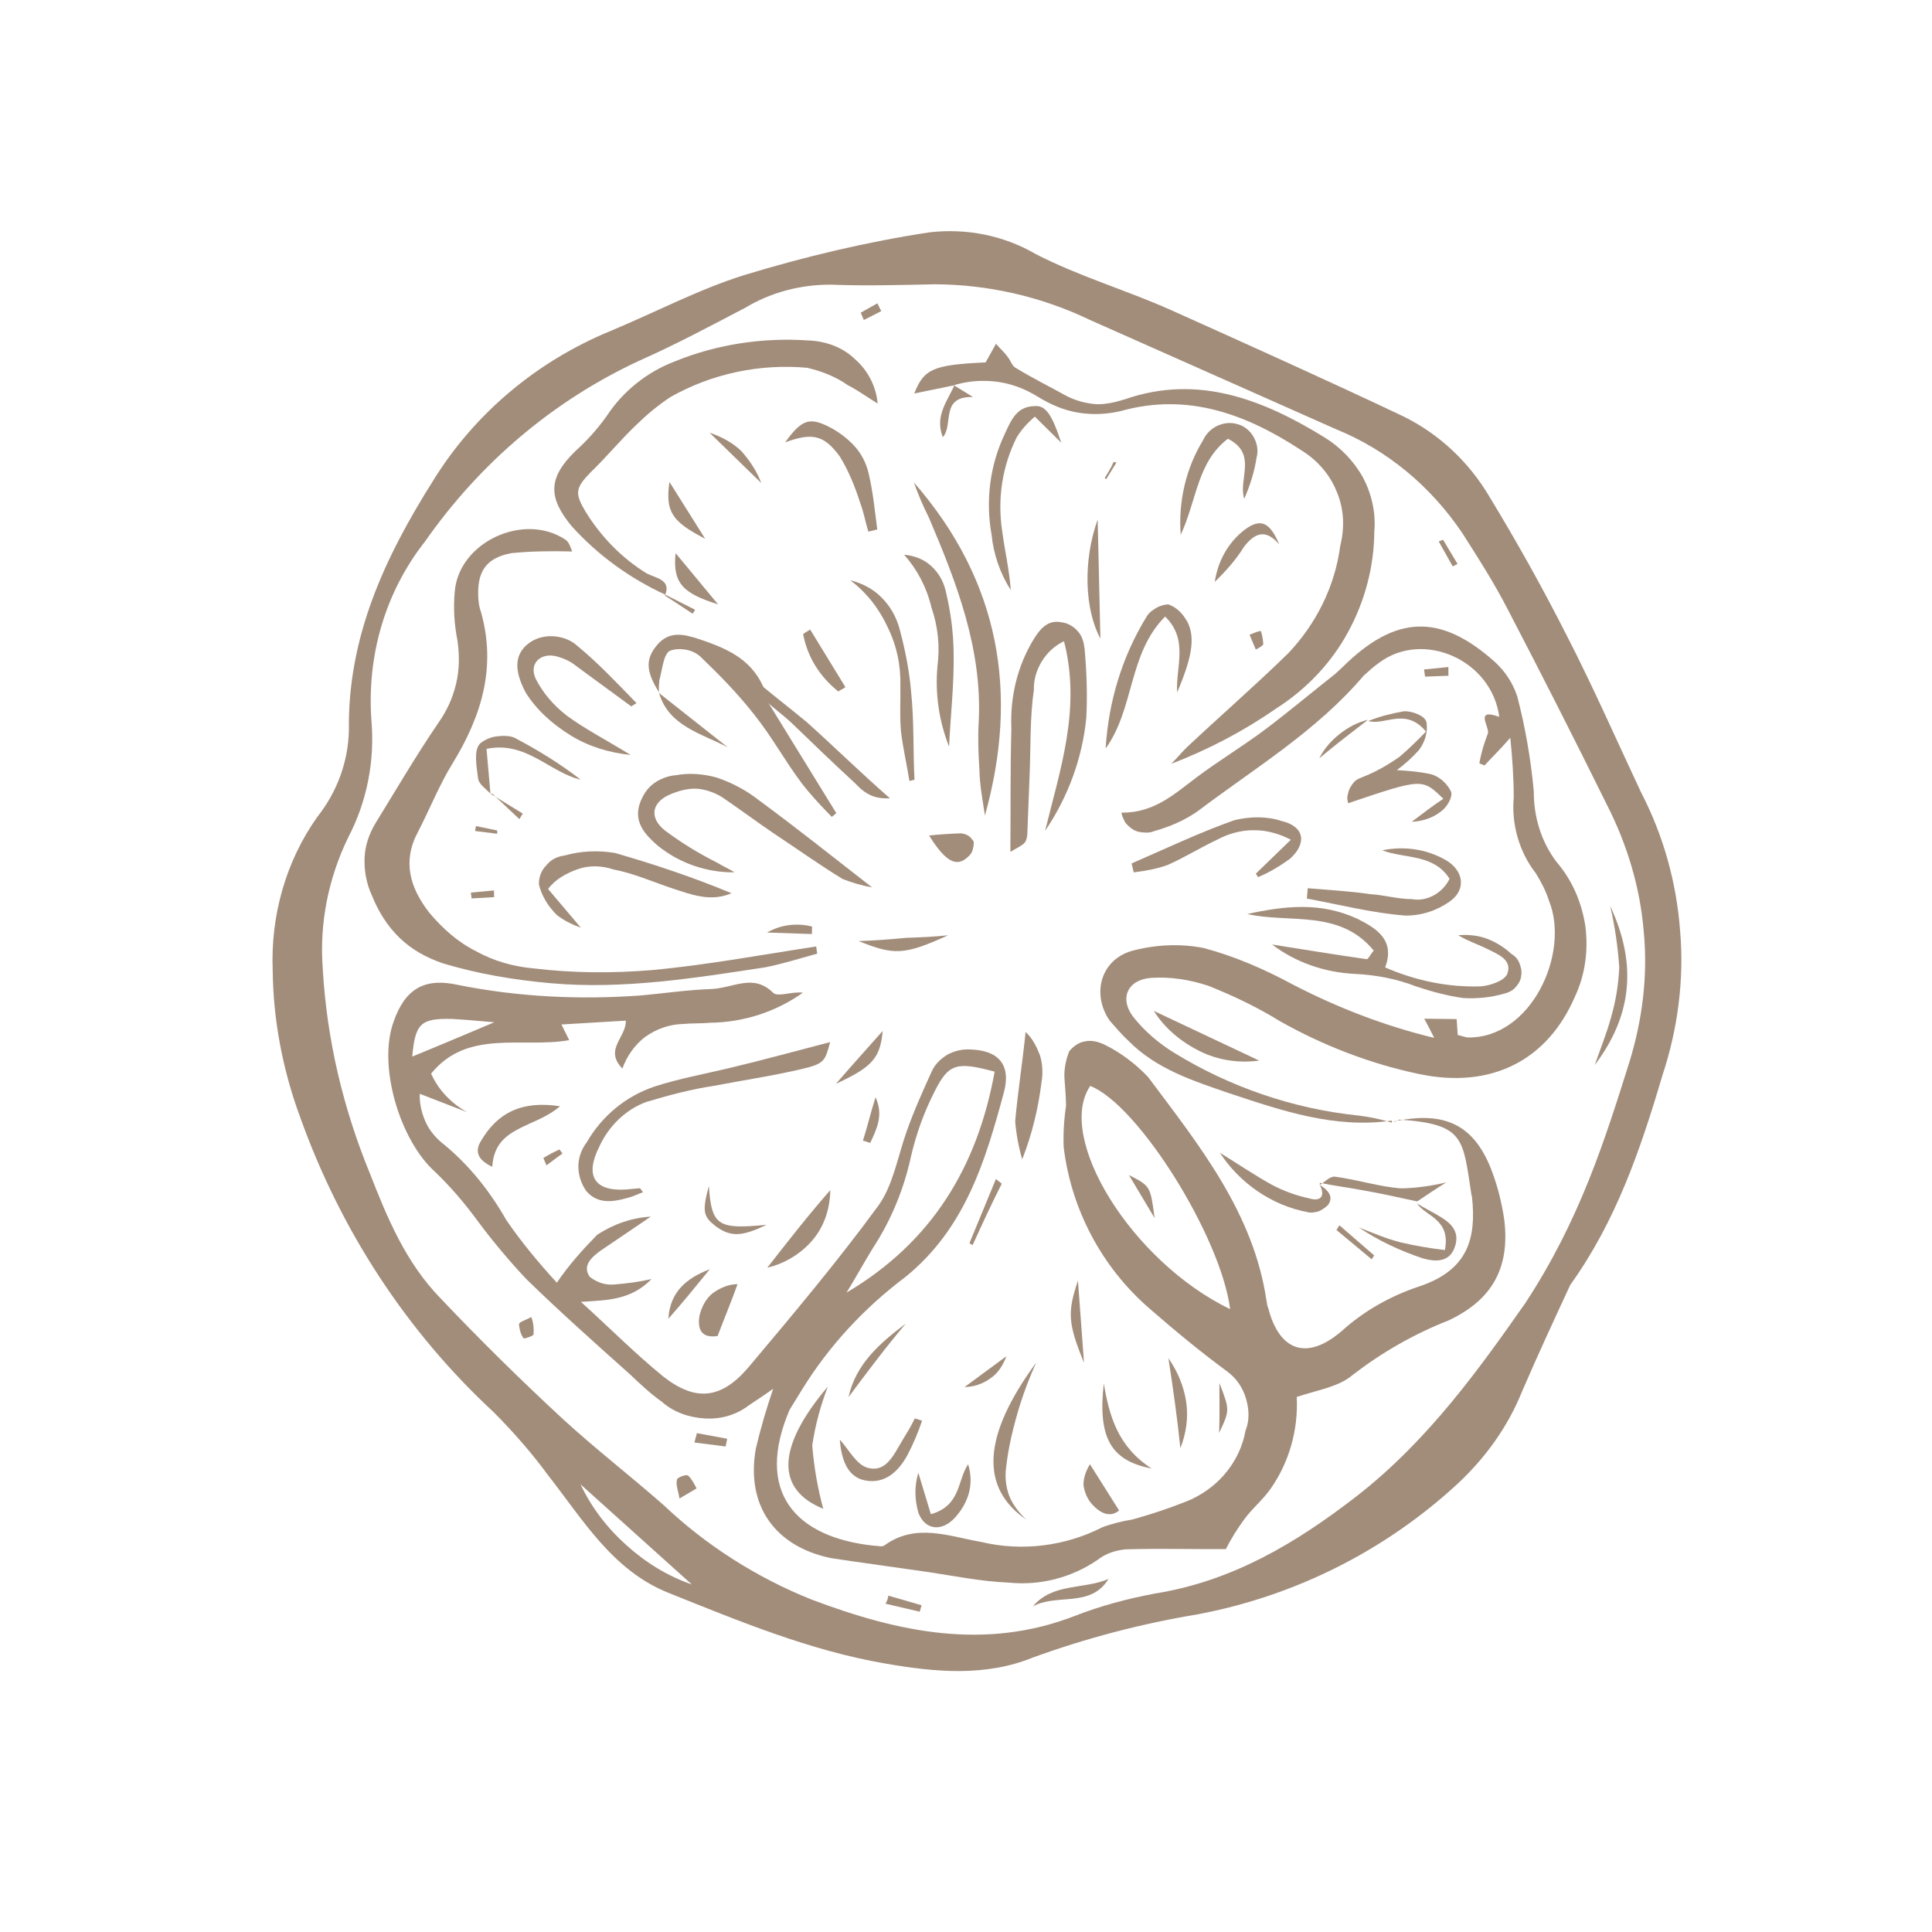 <?xml version="1.0" encoding="UTF-8"?> <svg xmlns="http://www.w3.org/2000/svg" width="120" height="120" viewBox="0 0 120 120" fill="none"><path d="M42.97 98.413L36.058 92.196C36.732 93.624 37.703 94.898 38.924 95.988C40.095 97.047 41.466 97.892 42.97 98.413ZM94.748 80.926C98.122 75.777 99.669 70.852 101.217 65.928C102.017 63.314 102.365 60.556 102.091 57.82C101.866 55.114 101.069 52.461 99.815 50C97.801 45.922 95.757 41.893 93.682 37.913C92.824 36.236 91.826 34.675 90.828 33.115C88.889 30.231 86.173 27.95 82.982 26.66C77.889 24.401 72.746 22.111 67.653 19.852C64.681 18.426 61.365 17.667 58.06 17.658C55.939 17.702 53.738 17.765 51.628 17.681C49.744 17.669 47.894 18.151 46.284 19.118C44.091 20.266 41.976 21.396 39.745 22.386C34.359 24.878 29.806 28.761 26.405 33.624C23.931 36.761 22.78 40.714 23.069 44.742C23.286 47.24 22.802 49.78 21.622 52.025C20.389 54.575 19.834 57.341 20.047 60.175C20.301 64.587 21.317 68.861 22.995 72.935C24.068 75.69 25.22 78.426 27.325 80.601C29.781 83.195 32.346 85.721 34.971 88.148C37.001 90.007 39.152 91.67 41.212 93.479C43.856 95.986 47.009 97.996 50.426 99.358C55.799 101.384 61.171 102.532 66.76 100.368C68.366 99.736 70.058 99.292 71.739 98.976C76.532 98.213 80.486 95.853 84.229 92.957C88.749 89.458 91.999 84.84 94.748 80.926ZM97.533 79.805C96.51 82.012 95.488 84.22 94.545 86.409C93.651 88.628 92.267 90.545 90.522 92.172C85.995 96.341 80.428 99.127 74.387 100.27C70.928 100.841 67.465 101.747 64.156 102.952C61.182 104.16 58.058 103.857 55.006 103.328C50.3 102.523 45.893 100.686 41.504 98.928C38.038 97.536 36.2 94.377 34.042 91.63C33.052 90.276 31.903 88.961 30.694 87.743C25.229 82.688 21.14 76.386 18.637 69.372C17.576 66.489 16.971 63.414 16.938 60.286C16.8 56.891 17.748 53.489 19.723 50.72C20.945 49.176 21.628 47.3 21.67 45.367C21.59 39.575 23.887 34.64 26.892 29.871C29.487 25.659 33.362 22.44 37.892 20.569C40.708 19.398 43.417 17.96 46.259 17.076C50.001 15.936 53.879 15.014 57.753 14.428C60.074 14.169 62.357 14.63 64.346 15.788C67.014 17.161 69.933 18.014 72.691 19.24C77.558 21.427 82.426 23.615 87.184 25.871C89.41 26.972 91.245 28.71 92.502 30.836C94.215 33.648 95.819 36.527 97.314 39.474C98.944 42.64 100.405 45.972 101.925 49.206C103.315 51.886 104.138 54.825 104.359 57.866C104.61 60.858 104.21 63.921 103.259 66.781C101.893 71.411 100.361 75.872 97.533 79.805Z" fill="#A28D7B"></path><path d="M25.606 65.626C27.32 64.926 28.877 64.263 30.701 63.495C29.676 63.404 28.907 63.336 28.06 63.287C26.127 63.245 25.787 63.576 25.606 65.626ZM61.779 66.562C59.458 65.943 58.934 66.025 58.056 67.781C57.399 69.066 56.92 70.392 56.588 71.808C56.15 73.835 55.358 75.779 54.222 77.512C53.649 78.443 53.125 79.403 52.582 80.285C57.897 77.141 60.714 72.458 61.779 66.562ZM76.404 81.313C75.844 76.848 70.712 68.62 67.717 67.45C65.549 70.641 70.263 78.341 76.404 81.313ZM86.474 69.682C89.767 68.941 91.621 69.88 92.701 72.842C93.055 73.803 93.28 74.753 93.427 75.722C93.806 78.725 92.697 80.744 89.95 82.024C87.809 82.867 85.823 84.008 84.021 85.397C83.154 86.147 81.82 86.339 80.542 86.767C80.647 88.791 80.081 90.807 78.927 92.46C78.395 93.214 77.758 93.7 77.257 94.404C76.846 94.961 76.454 95.598 76.14 96.216C74.305 96.234 72.116 96.169 69.916 96.232C69.264 96.303 68.68 96.484 68.152 96.902C66.531 97.998 64.602 98.498 62.631 98.297C60.984 98.229 59.36 97.904 57.755 97.658L52.91 96.97C52.477 96.906 52.043 96.841 51.61 96.777C48.136 96.056 46.321 93.519 46.944 89.985C47.235 88.745 47.605 87.487 48.024 86.259C47.417 86.696 46.98 86.967 46.512 87.287C45.736 87.889 44.756 88.164 43.78 88.103C42.804 88.043 41.851 87.726 41.109 87.066C40.405 86.564 39.761 85.965 39.166 85.396C36.988 83.447 34.762 81.467 32.695 79.45C31.633 78.323 30.582 77.068 29.659 75.824C28.853 74.72 27.987 73.713 27.012 72.775C24.835 70.825 23.439 66.182 24.457 63.432C25.182 61.379 26.403 60.712 28.479 61.181C32.209 61.925 36.015 62.107 39.836 61.827C41.268 61.695 42.681 61.485 44.132 61.433C45.582 61.381 46.777 60.428 48.035 61.676C48.348 61.936 49.181 61.571 49.87 61.658C48.189 62.852 46.169 63.499 44.127 63.524C43.554 63.577 42.962 63.55 42.39 63.602C41.561 63.632 40.788 63.899 40.072 64.404C39.435 64.89 38.933 65.594 38.658 66.37C37.498 65.183 38.908 64.43 38.87 63.394L34.872 63.633L35.354 64.605C32.468 65.124 29.039 63.89 26.777 66.685C27.229 67.706 28.057 68.555 29.018 69.079L26.072 67.939C26.045 68.531 26.196 69.164 26.455 69.73C26.715 70.295 27.163 70.774 27.623 71.124C29.186 72.425 30.44 74.008 31.445 75.776C32.405 77.178 33.456 78.433 34.586 79.67C35.329 78.574 36.188 77.617 37.097 76.69C38.111 76.031 39.23 75.64 40.425 75.565C39.381 76.273 38.337 76.981 37.292 77.689C36.795 78.058 36.128 78.593 36.632 79.309C37.092 79.66 37.593 79.833 38.166 79.781C38.946 79.721 39.756 79.612 40.468 79.443C39.19 80.75 37.77 80.753 36.081 80.861C37.946 82.55 39.486 84.107 41.196 85.498C43.2 87.07 44.791 86.902 46.461 84.958C49.232 81.666 52.003 78.374 54.559 74.882C55.472 73.62 55.759 71.838 56.31 70.286C56.759 69.009 57.306 67.792 57.883 66.526C58.075 66.104 58.414 65.773 58.852 65.502C59.259 65.28 59.733 65.167 60.197 65.182C62.002 65.213 62.8 66.11 62.366 67.802C61.211 72.089 59.958 76.317 56.204 79.341C53.686 81.235 51.488 83.596 49.829 86.29C49.557 86.731 49.286 87.171 49.044 87.563C46.894 92.589 49.297 95.487 54.312 96.01C54.519 96.002 54.794 96.104 54.934 95.988C56.894 94.56 58.985 95.443 60.944 95.772C63.472 96.383 66.189 96.03 68.462 94.863C69.076 94.634 69.709 94.483 70.312 94.382C71.529 94.051 72.807 93.622 73.987 93.132C74.85 92.718 75.596 92.165 76.207 91.393C76.787 90.669 77.202 89.777 77.361 88.861C77.625 88.213 77.584 87.512 77.385 86.849C77.185 86.186 76.797 85.609 76.24 85.198C74.567 83.965 72.955 82.634 71.373 81.254C68.424 78.694 66.523 75.091 66.065 71.229C66.035 70.4 66.084 69.552 66.213 68.685C66.209 68.143 66.157 67.57 66.123 67.076C66.071 66.504 66.177 65.893 66.411 65.294C66.671 64.981 67.029 64.729 67.394 64.684C67.79 64.59 68.193 64.703 68.566 64.865C69.606 65.371 70.525 66.072 71.305 66.89C74.49 71.15 77.865 75.323 78.668 80.817C78.706 80.975 78.695 81.103 78.763 81.213C79.451 83.933 81.18 84.526 83.333 82.677C84.709 81.43 86.367 80.493 88.15 79.902C91.21 78.882 91.697 76.885 91.43 74.357L91.392 74.198C90.852 70.69 90.98 69.823 86.899 69.539C86.73 69.705 86.553 69.663 86.474 69.682Z" fill="#A28D7B"></path><path d="M86.455 69.603C82.898 70.113 79.665 69 76.354 67.906C74.123 67.14 71.814 66.393 70.108 64.666C69.678 64.267 69.328 63.848 68.929 63.4C67.784 61.749 68.362 59.605 70.321 59.056C71.776 58.668 73.306 58.597 74.753 58.881C76.671 59.387 78.535 60.198 80.31 61.156C83.075 62.589 86.021 63.728 89.08 64.464C88.839 63.978 88.685 63.68 88.463 63.273L90.475 63.297L90.542 64.284C90.719 64.326 90.945 64.397 91.123 64.439C95.117 64.535 97.527 59.196 96.213 55.955C96.033 55.371 95.724 54.776 95.385 54.229C94.365 52.925 93.872 51.203 94.02 49.537C94.024 48.324 93.93 47.05 93.807 45.826C93.117 46.617 92.638 47.065 92.208 47.543L91.884 47.411C91.99 46.801 92.175 46.172 92.409 45.572C92.571 45.2 91.52 43.944 93.121 44.525C92.659 40.998 88.41 39.123 85.674 41.153C85.315 41.406 85.006 41.688 84.697 41.97C81.756 45.428 77.912 47.721 74.368 50.402C73.543 50.975 72.631 51.359 71.651 51.633C71.463 51.72 71.256 51.727 70.999 51.705C70.743 51.682 70.566 51.64 70.37 51.52C70.174 51.399 70.008 51.229 69.892 51.09C69.805 50.901 69.67 50.683 69.662 50.475C71.674 50.499 72.941 49.32 74.324 48.281C75.708 47.242 77.208 46.342 78.591 45.302C79.975 44.263 81.509 42.979 82.952 41.841C83.122 41.676 83.262 41.559 83.431 41.393C86.685 38.196 89.458 38.08 92.855 41.119C93.499 41.718 93.955 42.404 94.241 43.256C94.741 45.185 95.083 47.153 95.267 49.157C95.259 50.706 95.714 52.27 96.686 53.544C97.668 54.69 98.245 56.058 98.474 57.55C98.654 59.012 98.469 60.52 97.831 61.883C96.137 65.839 92.644 67.672 88.107 66.702C85.116 66.075 82.169 64.936 79.513 63.435C78.093 62.56 76.632 61.862 75.061 61.232C73.881 60.843 72.71 60.662 71.515 60.737C70.034 60.838 69.517 62.006 70.372 63.141C71.092 64.056 71.981 64.807 72.911 65.38C76.388 67.522 80.348 68.88 84.417 69.293C85.106 69.38 85.766 69.516 86.444 69.731L86.455 69.603Z" fill="#A28D7B"></path><path d="M50.758 59.232C49.699 59.525 48.609 59.868 47.532 60.082C43.134 60.751 38.706 61.468 34.222 61.071C31.916 60.866 29.652 60.484 27.489 59.828C26.487 59.481 25.576 58.987 24.815 58.248C24.054 57.509 23.512 56.634 23.109 55.643C22.762 54.889 22.623 54.128 22.643 53.329C22.662 52.53 22.937 51.754 23.36 51.069C24.627 49.012 25.875 46.876 27.24 44.88C27.772 44.126 28.126 43.331 28.334 42.446C28.541 41.56 28.542 40.682 28.414 39.793C28.219 38.794 28.151 37.807 28.242 36.782C28.466 33.678 32.532 31.792 35.117 33.519C35.361 33.669 35.456 34.065 35.542 34.254C34.28 34.219 32.987 34.234 31.763 34.357C30.161 34.654 29.618 35.536 29.708 37.145C29.734 37.431 29.76 37.718 29.866 37.985C30.851 41.43 29.908 44.496 28.098 47.435C27.283 48.757 26.683 50.279 25.967 51.661C24.979 53.485 25.453 55.128 26.658 56.681C27.475 57.657 28.432 58.517 29.57 59.083C30.677 59.697 31.886 60.037 33.167 60.151C35.62 60.446 38.047 60.454 40.466 60.256C43.903 59.941 47.264 59.309 50.694 58.787L50.758 59.232Z" fill="#A28D7B"></path><path d="M59.338 23.917L56.786 24.44C57.386 22.918 57.952 22.658 61.219 22.509L61.863 21.352C62.097 21.631 62.361 21.861 62.545 22.11C62.779 22.389 62.854 22.706 63.05 22.826C64.078 23.46 65.167 23.995 66.274 24.61C66.843 24.893 67.424 25.048 68.064 25.104C68.656 25.131 69.289 24.981 69.873 24.8C74.429 23.216 78.494 24.842 82.265 27.165C83.244 27.768 84.073 28.616 84.653 29.649C85.184 30.651 85.466 31.838 85.363 32.991C85.347 35.211 84.77 37.355 83.722 39.276C82.673 41.197 81.135 42.817 79.246 44.018C77.237 45.415 75.044 46.563 72.745 47.444C73.084 47.112 73.374 46.751 73.714 46.419C75.798 44.461 77.981 42.563 80.017 40.574C81.755 38.74 82.916 36.416 83.242 33.914C83.521 32.802 83.495 31.638 83.025 30.537C82.603 29.467 81.805 28.57 80.825 27.966C77.409 25.727 73.784 24.372 69.628 25.527C68.757 25.734 67.849 25.782 66.933 25.624C66.018 25.465 65.223 25.111 64.439 24.628C63.656 24.145 62.782 23.809 61.836 23.7C60.89 23.59 59.952 23.688 59.1 23.974L59.338 23.917Z" fill="#A28D7B"></path><path d="M41.321 36.936C39.113 35.914 37.147 34.5 35.501 32.675C34.033 30.892 34.037 29.679 35.733 28.022C36.491 27.34 37.151 26.598 37.713 25.796C38.697 24.308 40.17 23.122 41.855 22.471C44.482 21.387 47.387 20.947 50.236 21.148C51.291 21.19 52.342 21.567 53.103 22.306C53.894 22.996 54.425 23.999 54.511 25.065C53.825 24.643 53.268 24.232 52.65 23.919C51.897 23.387 51.023 23.051 50.137 22.844C47.191 22.582 44.244 23.199 41.662 24.648C40.867 25.172 40.169 25.756 39.491 26.418C38.503 27.364 37.662 28.399 36.675 29.345C35.736 30.32 35.683 30.626 36.38 31.798C37.328 33.328 38.605 34.655 40.172 35.62C40.741 35.903 41.687 36.013 41.321 36.936Z" fill="#A28D7B"></path><path d="M62.757 52.91C62.777 50.355 62.748 47.77 62.818 45.246C62.732 43.301 63.189 41.354 64.214 39.689C64.606 39.052 65.097 38.476 65.933 38.653C66.317 38.687 66.709 38.929 66.943 39.208C67.225 39.517 67.319 39.912 67.364 40.278C67.495 41.71 67.547 43.16 67.471 44.6C67.225 47.083 66.339 49.509 64.913 51.604C65.846 47.787 67.163 44.004 66.087 39.829C65.522 40.089 65.043 40.537 64.711 41.075C64.379 41.614 64.194 42.243 64.216 42.865C63.959 44.598 64.026 46.464 63.947 48.238C63.893 49.421 63.859 50.684 63.806 51.867C63.73 52.428 63.602 52.417 62.757 52.91Z" fill="#A28D7B"></path><path d="M56.762 29.964C62.106 36.093 63.297 43.042 61.176 50.653C61.029 49.684 60.853 48.765 60.834 47.808C60.767 46.821 60.73 45.784 60.791 44.809C61.011 40.283 59.412 36.19 57.703 32.165C57.307 31.381 57.01 30.658 56.762 29.964Z" fill="#A28D7B"></path><path d="M79.007 58.665C80.917 58.963 82.876 59.292 84.866 59.572C84.964 59.632 85.126 59.259 85.326 59.044C83.205 56.455 80.077 57.365 77.47 56.772C79.814 56.257 82.056 56.017 84.313 57.069C85.5 57.665 86.675 58.389 86.034 60.088C87.898 60.899 89.925 61.337 91.998 61.263C92.571 61.211 93.422 60.925 93.615 60.503C93.951 59.629 93.077 59.293 92.459 58.98C91.841 58.667 91.163 58.452 90.575 58.09C91.148 58.037 91.788 58.094 92.339 58.298C92.889 58.502 93.427 58.833 93.856 59.233C94.101 59.384 94.267 59.553 94.373 59.821C94.478 60.089 94.534 60.326 94.481 60.631C94.459 60.887 94.308 61.132 94.108 61.347C93.908 61.562 93.641 61.667 93.403 61.723C92.582 61.96 91.722 62.039 90.875 61.99C89.88 61.85 88.897 61.582 87.944 61.265C86.745 60.797 85.476 60.556 84.165 60.491C82.262 60.4 80.483 59.777 79.007 58.665Z" fill="#A28D7B"></path><path d="M45.627 54.18C43.92 54.209 42.191 53.617 40.842 52.516C40.051 51.826 39.369 51.069 39.728 49.938C39.901 49.437 40.173 48.996 40.561 48.695C40.949 48.394 41.484 48.183 41.978 48.15C42.818 47.992 43.715 48.071 44.521 48.298C45.475 48.615 46.386 49.109 47.158 49.719C49.438 51.394 51.656 53.166 54.168 55.118C53.558 55.013 52.929 54.828 52.33 54.594C50.861 53.689 49.452 52.686 48.013 51.732C46.966 51.019 45.9 50.227 44.852 49.515C44.412 49.243 43.862 49.04 43.349 48.994C42.837 48.949 42.283 49.08 41.748 49.291C40.519 49.75 40.251 50.734 41.287 51.574C42.304 52.336 43.382 53 44.568 53.596C44.911 53.807 45.284 53.969 45.627 54.18Z" fill="#A28D7B"></path><path d="M39.939 74.05C39.593 74.174 39.295 74.329 38.978 74.404C38.078 74.66 37.109 74.806 36.409 73.97C36.089 73.502 35.927 72.997 35.923 72.455C35.92 71.912 36.123 71.362 36.444 70.951C37.39 69.305 38.895 68.07 40.677 67.479C42.192 66.994 43.714 66.716 45.297 66.34C47.434 65.832 49.552 65.245 51.561 64.726C51.251 65.886 51.21 66.064 49.864 66.383C48.044 66.816 46.186 67.09 44.347 67.443C42.934 67.653 41.559 68.022 40.153 68.44C38.845 68.918 37.797 69.961 37.22 71.227C36.311 73.031 36.921 74.015 38.895 73.88C39.182 73.854 39.468 73.828 39.755 73.802L39.939 74.05Z" fill="#A28D7B"></path><path d="M40.982 43.077C40.12 41.735 40.06 40.955 40.81 40.066C41.56 39.177 42.446 39.385 43.35 39.672C45.031 40.234 46.602 40.864 47.4 42.639L47.723 43.649L51.944 50.505L51.665 50.739C51.002 50.06 50.388 49.412 49.786 48.635C48.746 47.252 47.926 45.733 46.856 44.398C45.836 43.094 44.675 41.907 43.485 40.768C43.222 40.538 42.898 40.406 42.593 40.353C42.287 40.3 41.952 40.297 41.605 40.421C41.198 40.643 41.137 41.619 40.953 42.248C40.93 42.504 40.907 42.76 40.933 43.047L40.982 43.077Z" fill="#A28D7B"></path><path d="M39.207 43.875C38.043 43.023 36.928 42.201 35.764 41.349C35.451 41.089 35.029 40.896 34.626 40.783C33.594 40.485 32.806 41.216 33.288 42.188C33.751 43.081 34.384 43.809 35.205 44.45C36.369 45.302 37.654 45.958 39.172 46.893C37.842 46.749 36.583 46.38 35.457 45.686C34.33 44.992 33.325 44.102 32.647 43.009C31.962 41.709 31.943 40.752 32.701 40.07C33.15 39.671 33.734 39.49 34.325 39.517C34.917 39.544 35.467 39.747 35.896 40.147C37.196 41.218 38.375 42.484 39.535 43.672L39.207 43.875Z" fill="#A28D7B"></path><path d="M34.043 55.218L36.077 57.62C35.576 57.446 35.056 57.193 34.596 56.843C34.05 56.304 33.644 55.648 33.474 54.936C33.46 54.521 33.603 54.069 33.942 53.738C34.233 53.376 34.61 53.203 35.054 53.139C36.113 52.846 37.149 52.808 38.193 52.978C40.661 53.688 43.068 54.495 45.434 55.48C44.145 56.037 42.947 55.569 41.768 55.181C40.589 54.792 39.372 54.245 38.102 54.003C37.375 53.758 36.576 53.739 35.883 53.987C35.189 54.236 34.484 54.612 34.043 55.218Z" fill="#A28D7B"></path><path d="M84.989 44.785C85.713 44.488 86.425 44.319 87.186 44.18C87.68 44.146 88.505 44.451 88.599 44.847C88.701 45.45 88.516 46.079 88.135 46.588C87.705 47.066 87.257 47.465 86.759 47.834C87.479 47.872 88.247 47.941 88.956 48.107C89.457 48.28 89.886 48.68 90.127 49.166C90.251 49.513 89.859 50.149 89.501 50.402C88.973 50.82 88.31 51.019 87.688 51.042C88.325 50.556 88.962 50.07 89.648 49.614C88.341 48.336 88.341 48.336 83.736 49.89C83.698 49.732 83.661 49.574 83.702 49.397C83.744 49.22 83.785 49.043 83.876 48.896C83.966 48.749 84.057 48.602 84.197 48.485C84.336 48.368 84.494 48.331 84.683 48.244C85.485 47.928 86.22 47.503 86.936 46.998C87.494 46.531 88.033 45.985 88.573 45.439C87.288 43.904 86.022 45.083 84.989 44.785Z" fill="#A28D7B"></path><path d="M68.673 46.489C68.855 43.561 69.697 40.769 71.235 38.272C71.386 38.027 71.605 37.891 71.823 37.756C72.042 37.62 72.358 37.545 72.566 37.538C72.841 37.639 73.036 37.76 73.251 37.96C73.466 38.16 73.602 38.378 73.737 38.597C74.268 39.599 74.026 40.869 73.113 43.009C73.023 41.4 73.842 39.742 72.369 38.295C70.073 40.596 70.468 44.014 68.673 46.489Z" fill="#A28D7B"></path><path d="M78.003 54.263C78.681 53.6 79.33 52.986 80.178 52.157C79.462 51.784 78.656 51.557 77.906 51.568C77.107 51.549 76.285 51.786 75.581 52.163C74.529 52.663 73.546 53.273 72.524 53.725C71.831 53.973 71.149 54.094 70.418 54.184L70.286 53.63C72.408 52.708 74.511 51.706 76.67 50.942C77.62 50.717 78.656 50.679 79.609 50.996C81.026 51.329 81.191 52.376 80.125 53.34C79.518 53.777 78.862 54.184 78.138 54.481L78.003 54.263Z" fill="#A28D7B"></path><path d="M81.228 55.168C82.509 55.282 83.82 55.346 85.12 55.539C85.968 55.589 86.823 55.845 87.701 55.846C88.184 55.94 88.658 55.827 89.065 55.605C89.472 55.383 89.842 55.003 90.034 54.581C89.036 53.02 87.277 53.355 85.853 52.815C87.168 52.545 88.547 52.718 89.752 53.394C90.909 54.038 91.112 55.245 90.037 56.001C89.212 56.574 88.281 56.878 87.275 56.867C85.274 56.715 83.228 56.198 81.171 55.809L81.228 55.168Z" fill="#A28D7B"></path><path d="M56.156 34.454C56.797 34.511 57.396 34.745 57.825 35.145C58.303 35.574 58.593 36.091 58.744 36.724C59.045 37.99 59.217 39.245 59.232 40.537C59.269 42.452 59.049 44.343 58.947 46.374C58.314 44.769 58.078 43.069 58.225 41.404C58.388 40.153 58.264 38.928 57.854 37.73C57.553 36.463 56.955 35.351 56.156 34.454Z" fill="#A28D7B"></path><path d="M65.916 27.497L64.278 25.879C63.859 26.229 63.46 26.659 63.158 27.148C62.249 28.953 61.939 30.991 62.251 33.008C62.405 34.183 62.687 35.37 62.781 36.644C62.122 35.63 61.712 34.431 61.588 33.207C61.208 31.081 61.48 28.885 62.431 26.903C62.816 26.059 63.17 25.265 64.207 25.227C64.938 25.137 65.326 25.714 65.916 27.497Z" fill="#A28D7B"></path><path d="M73.336 33.216C73.183 31.162 73.651 29.086 74.737 27.323C74.899 26.95 75.238 26.619 75.615 26.446C75.992 26.273 76.437 26.209 76.889 26.352C77.292 26.465 77.654 26.756 77.876 27.163C78.098 27.57 78.162 28.014 78.049 28.418C77.92 29.284 77.633 30.188 77.279 30.983C76.899 29.736 78.12 28.192 76.267 27.252C74.356 28.71 74.359 31.008 73.336 33.216Z" fill="#A28D7B"></path><path d="M56.486 48.506C56.321 47.459 56.076 46.43 55.96 45.413C55.873 44.346 55.942 43.577 55.923 42.62C55.958 41.358 55.706 40.122 55.137 38.961C54.618 37.83 53.831 36.805 52.814 36.044C53.522 36.21 54.238 36.583 54.735 37.092C55.281 37.631 55.639 38.257 55.857 38.999C56.207 40.295 56.477 41.611 56.59 42.963C56.785 44.84 56.705 46.615 56.802 48.431L56.486 48.506Z" fill="#A28D7B"></path><path d="M51.133 93.714C48.217 92.526 48.188 89.941 51.419 86.121C50.981 87.27 50.641 88.48 50.449 89.78C50.561 91.132 50.783 92.418 51.133 93.714Z" fill="#A28D7B"></path><path d="M48.771 27.474C49.774 26.065 50.279 25.903 51.465 26.499C52.034 26.782 52.592 27.193 53.04 27.672C53.488 28.15 53.797 28.746 53.947 29.379C54.229 30.566 54.334 31.712 54.488 32.887L53.934 33.019C53.753 32.435 53.633 31.753 53.422 31.217C53.099 30.207 52.696 29.216 52.154 28.342C51.163 26.989 50.425 26.872 48.771 27.474Z" fill="#A28D7B"></path><path d="M63.702 64.098C64.131 64.498 64.372 64.984 64.583 65.519C64.745 66.024 64.797 66.597 64.691 67.207C64.495 68.843 64.091 70.485 63.491 72.007C63.273 71.265 63.115 70.424 63.055 69.644C63.214 67.851 63.501 66.069 63.702 64.098Z" fill="#A28D7B"></path><path d="M63.752 94.394C60.856 92.407 61.011 89.193 64.36 84.635C63.975 85.479 63.639 86.353 63.353 87.257C62.953 88.565 62.632 89.853 62.488 91.183C62.412 91.745 62.483 92.397 62.694 92.932C62.905 93.467 63.323 93.995 63.752 94.394Z" fill="#A28D7B"></path><path d="M47.625 43.589L47.302 42.579C48.24 43.359 49.159 44.061 50.096 44.841C51.795 46.361 53.434 47.978 55.279 49.588C54.865 49.602 54.48 49.568 54.108 49.406C53.734 49.244 53.422 48.984 53.139 48.675C51.802 47.446 50.446 46.138 49.09 44.829C48.612 44.4 48.104 44.019 47.625 43.589Z" fill="#A28D7B"></path><path d="M81.969 73.595C82.508 73.927 82.859 74.345 82.478 74.854C82.308 75.02 82.089 75.155 81.901 75.242C81.664 75.298 81.426 75.355 81.2 75.283C80.107 75.083 79.037 74.626 78.088 73.974C77.139 73.322 76.359 72.504 75.768 71.599C76.845 72.263 77.893 72.975 79 73.59C79.765 73.993 80.541 74.269 81.378 74.447C82.007 74.631 82.346 74.3 81.969 73.595Z" fill="#A28D7B"></path><path d="M100.008 56.266C101.788 60.065 101.248 63.245 99.053 66.15C99.401 65.147 99.797 64.175 100.065 63.192C100.363 62.16 100.533 61.116 100.575 60.061C100.481 58.787 100.309 57.533 100.008 56.266Z" fill="#A28D7B"></path><path d="M60.133 90.948C60.313 91.533 60.336 92.154 60.181 92.735C60.026 93.315 59.694 93.853 59.295 94.283C58.495 95.142 57.471 95.051 57.049 93.98C56.812 93.159 56.782 92.33 57.039 91.475L57.818 94.049C59.698 93.518 59.45 91.947 60.133 90.948Z" fill="#A28D7B"></path><path d="M30.462 49.297C30.18 48.987 29.739 48.716 29.694 48.35C29.604 47.619 29.409 46.621 29.808 46.191C30.087 45.958 30.464 45.785 30.83 45.74C31.195 45.695 31.61 45.68 31.934 45.812C33.365 46.558 34.785 47.433 36.066 48.425C34.118 47.968 32.691 46.008 30.219 46.512L30.462 49.297Z" fill="#A28D7B"></path><path d="M71.668 62.79L78.212 65.876C76.957 66.048 75.657 65.856 74.519 65.29C73.382 64.724 72.346 63.883 71.668 62.79Z" fill="#A28D7B"></path><path d="M34.783 68.712C33.188 70.094 30.724 69.927 30.576 72.471C29.683 72.056 29.473 71.521 29.865 70.884C30.902 69.091 32.44 68.349 34.783 68.712Z" fill="#A28D7B"></path><path d="M57.273 88.242C57.028 88.969 56.734 89.666 56.361 90.382C55.806 91.391 54.988 92.171 53.767 91.959C52.547 91.748 52.246 90.481 52.16 89.415C52.724 90.033 53.206 91.005 53.915 91.172C55.075 91.481 55.543 90.283 56.086 89.402C56.327 89.01 56.599 88.569 56.821 88.098L57.273 88.242Z" fill="#A28D7B"></path><path d="M81.969 73.595C82.267 73.441 82.558 73.079 82.893 73.083C84.272 73.257 85.677 73.717 87.037 73.812C87.994 73.794 88.963 73.647 89.833 73.441C89.177 73.847 88.601 74.235 88.024 74.623C86.834 74.362 85.643 74.102 84.422 73.89C83.635 73.743 82.817 73.645 81.981 73.467L81.969 73.595Z" fill="#A28D7B"></path><path d="M51.572 73.92C51.549 75.055 51.221 76.136 50.47 77.025C49.75 77.865 48.767 78.475 47.659 78.738C48.941 77.096 50.223 75.453 51.572 73.92Z" fill="#A28D7B"></path><path d="M68.178 32.268L68.348 39.668C67.373 37.852 67.25 34.871 68.178 32.268Z" fill="#A28D7B"></path><path d="M88.013 74.751C88.503 75.053 89.023 75.305 89.513 75.607C90.149 75.999 90.646 76.508 90.39 77.364C90.092 78.396 89.214 78.395 88.407 78.169C87.002 77.709 85.638 77.071 84.395 76.238C85.269 76.573 86.064 76.928 86.999 77.166C87.884 77.374 88.799 77.532 89.745 77.642C90.123 75.713 88.537 75.546 88.013 74.751Z" fill="#A28D7B"></path><path d="M45.812 79.761C45.435 80.812 45.008 81.834 44.571 82.983C43.602 83.129 43.312 82.613 43.441 81.746C43.566 81.215 43.818 80.695 44.237 80.345C44.734 79.976 45.269 79.765 45.812 79.761Z" fill="#A28D7B"></path><path d="M79.455 33.81C78.589 32.804 77.914 33.132 77.273 33.953C76.761 34.785 76.131 35.478 75.452 36.141C75.645 34.841 76.29 33.684 77.315 32.898C78.31 32.159 78.879 32.442 79.455 33.81Z" fill="#A28D7B"></path><path d="M68.557 85.936C68.899 87.903 69.399 89.833 71.523 91.209C68.984 90.726 68.182 89.286 68.557 85.936Z" fill="#A28D7B"></path><path d="M58.889 58.093C56.171 59.324 55.55 59.347 53.331 58.453C54.574 58.408 55.433 58.329 56.292 58.25C57.121 58.221 57.95 58.191 58.889 58.093Z" fill="#A28D7B"></path><path d="M57.709 51.895C58.361 51.823 59.062 51.782 59.684 51.76C59.812 51.771 59.989 51.813 60.136 51.903C60.283 51.994 60.351 52.103 60.467 52.242C60.505 52.401 60.463 52.578 60.422 52.755C60.38 52.932 60.29 53.079 60.15 53.196C59.472 53.858 58.794 53.643 57.709 51.895Z" fill="#A28D7B"></path><path d="M67.699 90.948L69.51 93.82C68.952 94.287 68.334 93.974 67.886 93.495C67.555 93.156 67.363 92.7 67.299 92.255C67.284 91.841 67.427 91.388 67.699 90.948Z" fill="#A28D7B"></path><path d="M52.704 86.777C53.142 84.75 54.627 83.436 56.26 82.212C55.019 83.677 53.877 85.203 52.704 86.777Z" fill="#A28D7B"></path><path d="M68.849 98.074C67.733 99.886 65.672 98.954 64.153 99.775C65.393 98.309 67.292 98.736 68.849 98.074Z" fill="#A28D7B"></path><path d="M72.571 84.356C73.144 85.182 73.527 86.094 73.674 87.062C73.82 88.031 73.681 89.025 73.315 89.948C73.12 88.072 72.883 86.372 72.571 84.356Z" fill="#A28D7B"></path><path d="M44.029 73.665C44.197 76.133 44.589 76.374 47.611 76.074C46.073 76.816 45.373 76.857 44.404 76.126C43.681 75.545 43.606 75.228 44.029 73.665Z" fill="#A28D7B"></path><path d="M51.925 67.315C52.876 66.211 53.935 65.04 54.825 64.034C54.677 65.7 54.187 66.276 51.925 67.315Z" fill="#A28D7B"></path><path d="M66.954 79.545L67.329 84.64C66.331 82.202 66.29 81.501 66.954 79.545Z" fill="#A28D7B"></path><path d="M44.086 78.833C43.245 79.869 42.404 80.905 41.514 81.911C41.613 80.215 42.668 79.379 44.086 78.833Z" fill="#A28D7B"></path><path d="M41.581 29.934L43.798 33.462C41.749 32.403 41.312 31.796 41.581 29.934Z" fill="#A28D7B"></path><path d="M44.599 37.536C42.387 36.849 41.773 36.201 41.962 34.358L44.599 37.536Z" fill="#A28D7B"></path><path d="M50.321 39.102L52.509 42.679C52.37 42.796 52.211 42.833 52.072 42.95C50.938 42.049 50.144 40.816 49.884 39.373L50.321 39.102Z" fill="#A28D7B"></path><path d="M40.934 43.047L45.206 46.421C43.578 45.554 41.551 45.116 40.934 43.047Z" fill="#A28D7B"></path><path d="M62.22 73.522C61.594 74.757 60.986 76.072 60.409 77.338L60.214 77.217C60.772 75.872 61.3 74.576 61.858 73.231L62.22 73.522Z" fill="#A28D7B"></path><path d="M47.282 30.001L44.073 26.876C44.8 27.121 45.516 27.494 46.062 28.033C46.578 28.622 47.033 29.308 47.282 30.001Z" fill="#A28D7B"></path><path d="M59.211 23.906L60.435 24.66C58.374 24.607 59.251 26.363 58.561 27.154C58.034 25.816 58.864 24.908 59.32 23.838L59.211 23.906Z" fill="#A28D7B"></path><path d="M53.599 70.846C53.886 69.942 54.094 69.056 54.381 68.152C54.9 69.283 54.437 70.145 54.052 70.989L53.599 70.846Z" fill="#A28D7B"></path><path d="M84.97 44.706C83.945 45.493 82.92 46.281 81.944 47.098C82.257 46.48 82.686 46.002 83.214 45.584C83.742 45.166 84.337 44.857 84.97 44.706Z" fill="#A28D7B"></path><path d="M59.912 86.151L62.509 84.238C62.306 84.788 62.004 85.278 61.536 85.598C61.039 85.967 60.455 86.148 59.912 86.151Z" fill="#A28D7B"></path><path d="M50.426 58.014C49.499 57.983 48.572 57.953 47.645 57.922C48.49 57.429 49.507 57.312 50.441 57.55L50.426 58.014Z" fill="#A28D7B"></path><path d="M42.203 93.076C42.12 92.552 41.966 92.254 42.049 91.9C42.06 91.772 42.596 91.561 42.743 91.652C42.957 91.852 43.112 92.15 43.266 92.447L42.203 93.076Z" fill="#A28D7B"></path><path d="M83.193 76.105L85.351 77.975L85.2 78.22L83.012 76.399L83.193 76.105Z" fill="#A28D7B"></path><path d="M75.722 89C75.764 87.945 75.734 87.116 75.739 85.903C76.39 87.587 76.39 87.587 75.722 89Z" fill="#A28D7B"></path><path d="M33.002 81.802C33.126 82.149 33.172 82.514 33.137 82.899C33.077 82.997 32.572 83.158 32.523 83.128C32.339 82.879 32.263 82.563 32.237 82.276C32.2 82.118 32.595 82.024 33.002 81.802Z" fill="#A28D7B"></path><path d="M43.286 89.015L45.167 89.363L45.072 89.845L43.132 89.596L43.286 89.015Z" fill="#A28D7B"></path><path d="M89.63 33.525L90.53 35.025L90.232 35.18L89.362 33.63L89.63 33.525Z" fill="#A28D7B"></path><path d="M89.965 41.973L88.514 42.026L88.45 41.581L89.961 41.431L89.965 41.973Z" fill="#A28D7B"></path><path d="M55.174 99.108L57.239 99.704L57.126 100.107L55 99.609C55.121 99.413 55.163 99.236 55.174 99.108Z" fill="#A28D7B"></path><path d="M69.344 28.73L68.711 29.759L68.613 29.698C68.824 29.355 69.035 29.013 69.167 28.689L69.344 28.73Z" fill="#A28D7B"></path><path d="M53.462 19.42L54.495 18.84L54.736 19.326L53.654 19.875L53.462 19.42Z" fill="#A28D7B"></path><path d="M78.308 39.183C78.414 39.45 78.44 39.737 78.466 40.023C78.406 40.121 78.187 40.257 77.999 40.343L77.615 39.431C77.803 39.344 77.992 39.258 78.308 39.183Z" fill="#A28D7B"></path><path d="M30.462 49.297L32.47 50.534C32.41 50.632 32.319 50.779 32.259 50.877L30.59 49.308L30.462 49.297Z" fill="#A28D7B"></path><path d="M30.887 51.788L29.509 51.614L29.561 51.309L30.88 51.581L30.887 51.788Z" fill="#A28D7B"></path><path d="M41.321 36.935L43.174 37.874L43.024 38.119L41.291 36.984L41.321 36.935Z" fill="#A28D7B"></path><path d="M33.749 71.926C34.077 71.722 34.374 71.568 34.751 71.395L34.936 71.644L33.941 72.382L33.749 71.926Z" fill="#A28D7B"></path><path d="M30.694 55.722L29.292 55.804L29.247 55.439L30.679 55.307L30.694 55.722Z" fill="#A28D7B"></path><path d="M71.715 75.656L70.119 72.983C71.453 73.67 71.453 73.67 71.715 75.656Z" fill="#A28D7B"></path></svg> 